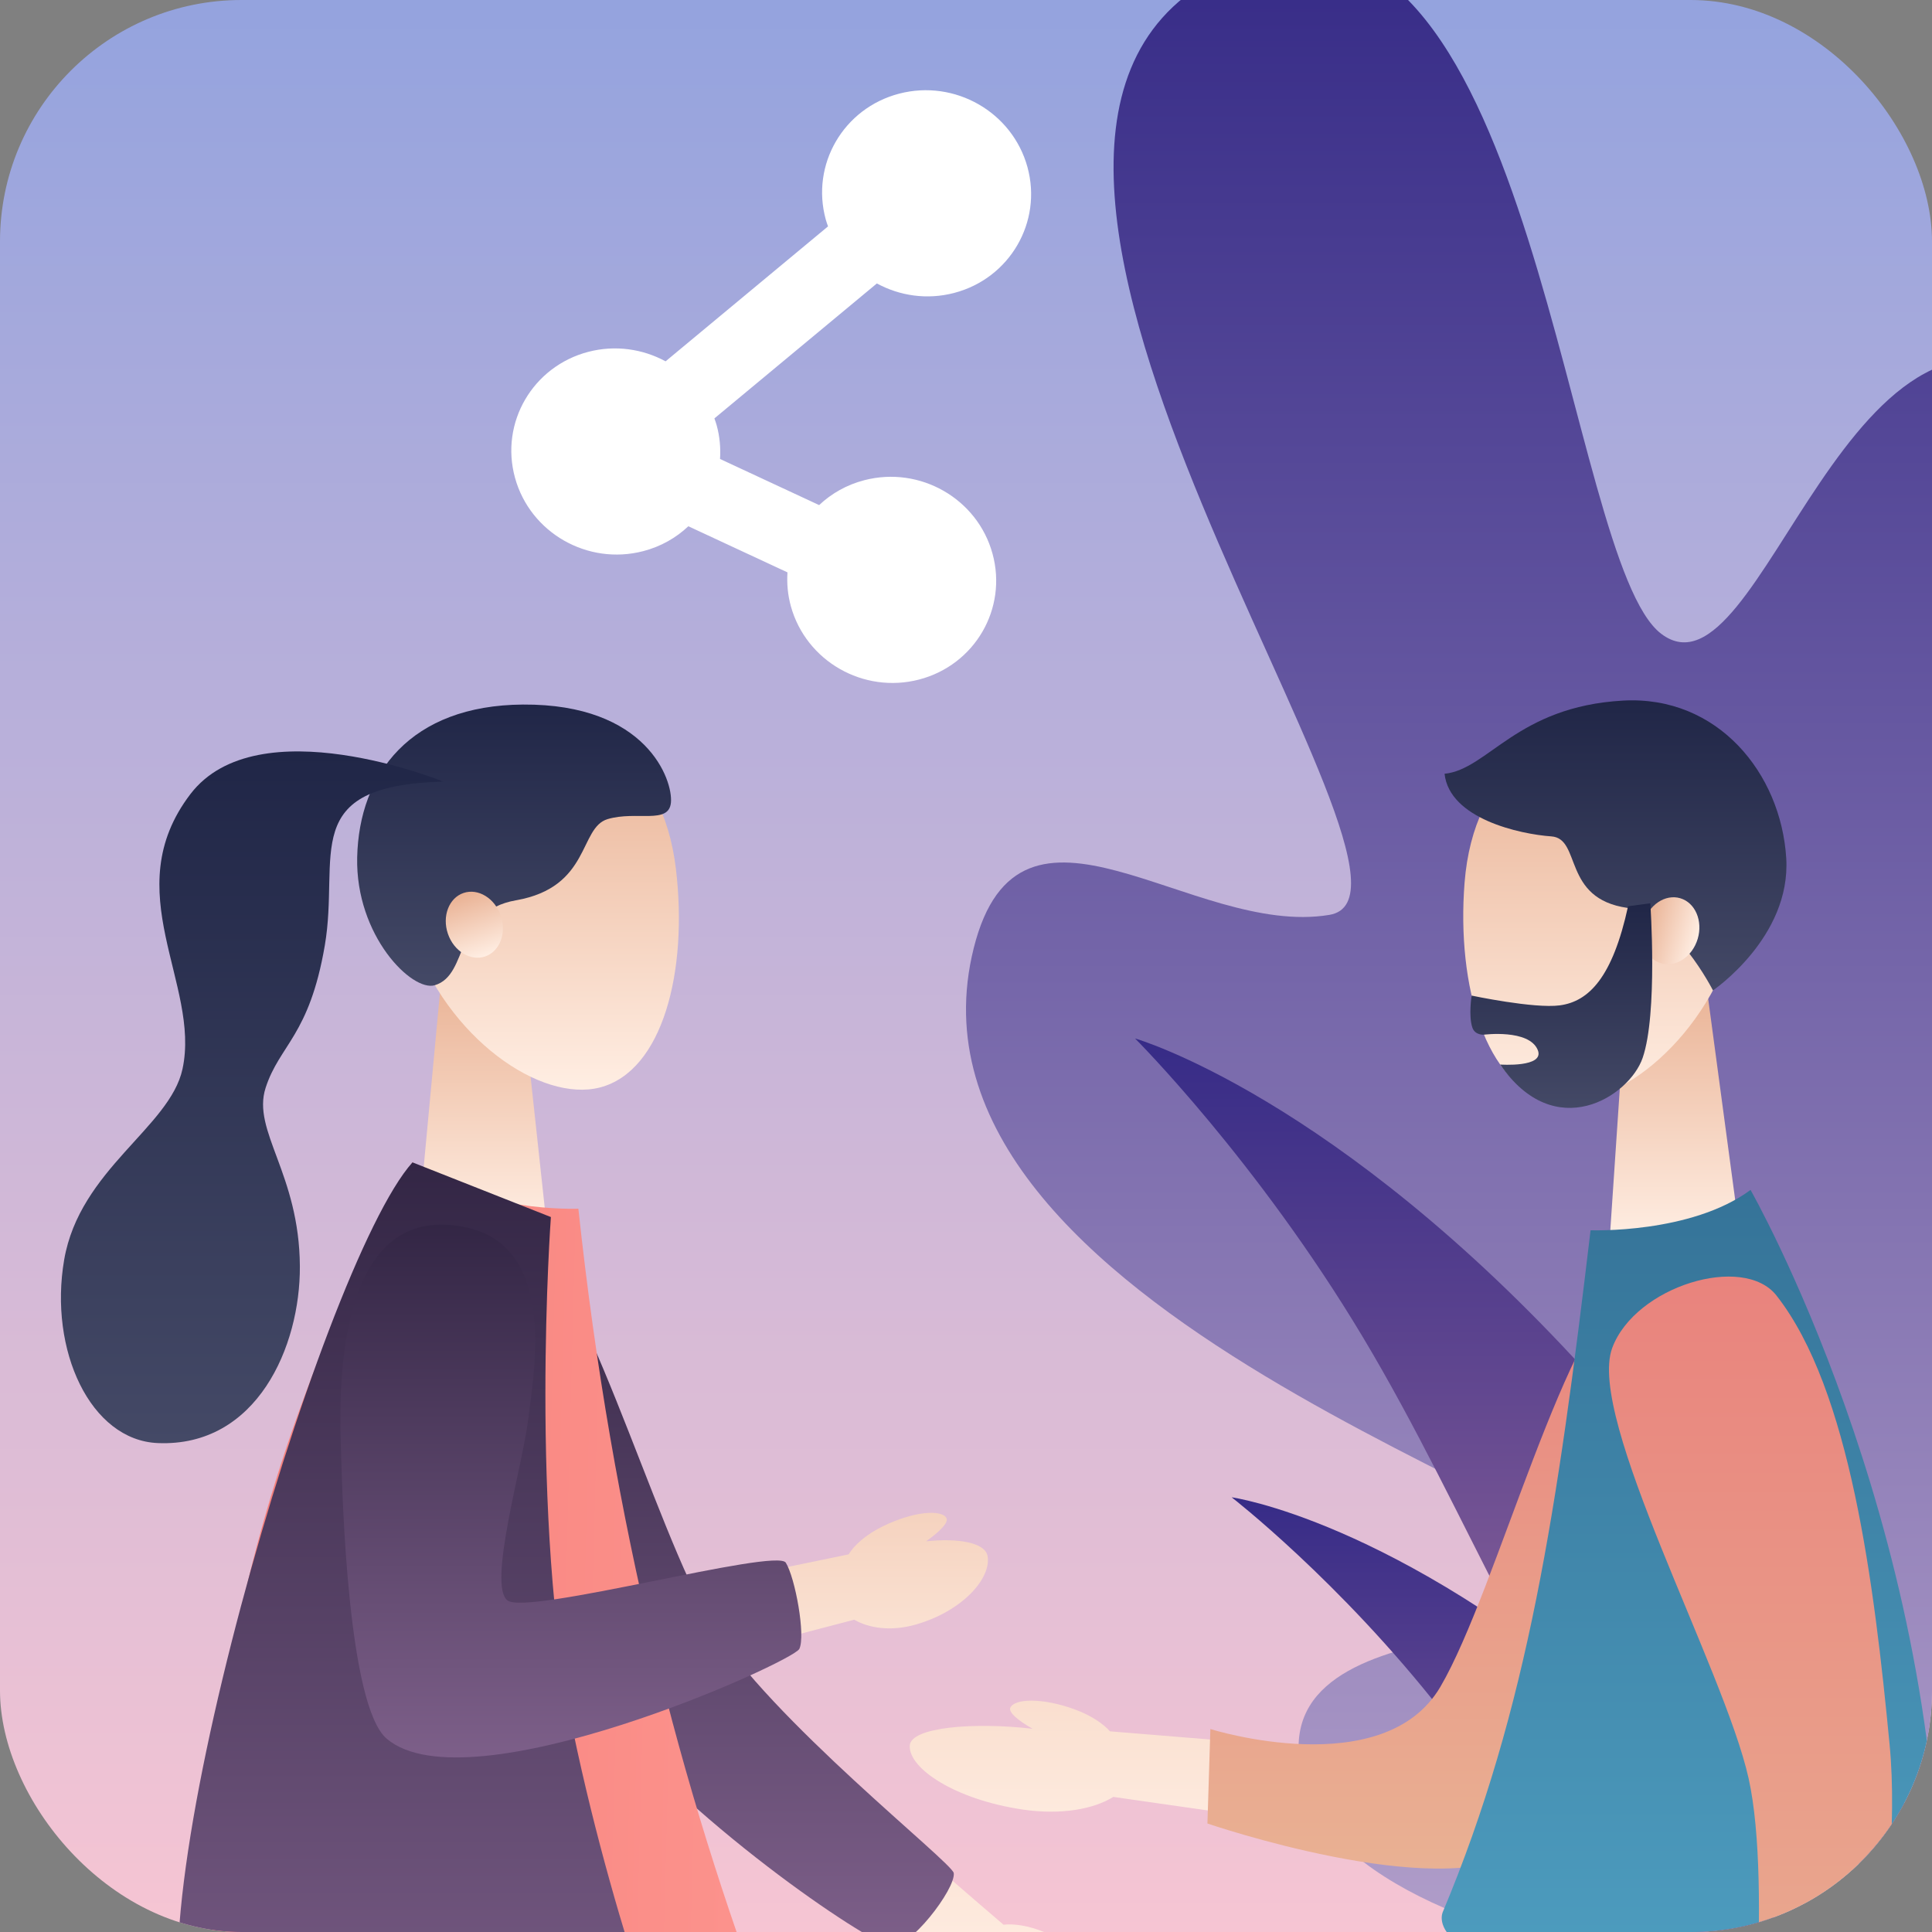 <?xml version="1.0" encoding="UTF-8"?> <svg xmlns="http://www.w3.org/2000/svg" width="80" height="80" viewBox="0 0 80 80" fill="none"><rect x="0" y="0" width="80" height="80" fill="#808080" stroke="none"/> <g clip-path="url(#clip0_75_121)"> <rect width="80" height="80" rx="10" fill="url(#paint0_linear_75_121)"></rect> <path d="M40.32 39.26C36.555 54.311 67.265 62.645 67.129 65.61C66.992 68.575 51.209 66.05 54.133 74.193C56.844 81.738 81.462 85.503 99.81 77.642C100.341 77.414 113.903 55.507 104.953 42.107C96.002 28.708 92.432 51.11 88.093 50.381C83.753 49.651 94.227 22.353 85.531 16.143C76.522 9.71 73.007 29.434 68.791 26.247C64.796 23.227 63.599 -5.003 52.195 -1.738C51.782 -1.619 51.355 -1.46 50.914 -1.256L50.91 -1.254C50.676 -1.147 50.439 -1.025 50.197 -0.892C36.92 6.434 60.739 36.934 55.048 37.883C49.357 38.832 42.228 31.632 40.32 39.26Z" fill="url(#paint1_linear_75_121)"></path> <path d="M88 90C88 90 76.198 68.355 65.75 56.866C55.302 45.377 47 43 47 43C47 43 52.05 48.043 56.443 55.384C60.836 62.726 63.783 70.946 69.315 77.775C77.684 88.105 88 90 88 90Z" fill="url(#paint2_linear_75_121)"></path> <path d="M88 95C88 95 76.427 78.951 67.054 70.936C57.681 62.92 51 62 51 62C51 62 55.472 65.463 59.699 70.859C63.925 76.255 67.135 82.535 72.182 87.381C79.818 94.711 88 95 88 95H88Z" fill="url(#paint3_linear_75_121)"></path> <path d="M66.649 51.389L71.983 50.673L70.613 40.468L67.353 40.906L66.649 51.389Z" fill="url(#paint4_linear_75_121)"></path> <path d="M60.645 36.548C60.306 40.858 61.54 44.992 64.192 45.569C66.679 46.11 70.49 43.284 71.818 38.89C73.215 34.264 71.809 31.135 68.135 30.394C64.23 29.606 61.017 31.823 60.645 36.548V36.548Z" fill="url(#paint5_linear_75_121)"></path> <path d="M67.209 29.01C71.129 28.793 73.746 32.021 73.964 35.532C74.168 38.811 70.93 41.011 70.93 41.011C70.93 41.011 69.342 37.868 67.394 37.595C64.677 37.214 65.495 34.722 64.238 34.633C62.928 34.541 60.019 33.901 59.816 32.04C61.62 31.861 62.806 29.255 67.209 29.01H67.209Z" fill="url(#paint6_linear_75_121)"></path> <path d="M70.299 38.873C70.519 38.129 70.195 37.377 69.576 37.194C68.956 37.011 68.275 37.465 68.055 38.208C67.835 38.952 68.159 39.703 68.778 39.886C69.398 40.07 70.078 39.616 70.299 38.873Z" fill="url(#paint7_linear_75_121)"></path> <path d="M68.336 37.403C68.336 37.403 68.652 41.97 68.018 43.806C67.466 45.406 64.387 47.393 62.119 44.08C62.119 44.08 63.982 44.215 63.674 43.475C63.311 42.604 61.445 42.844 61.445 42.844C61.445 42.844 61.077 42.875 60.967 42.549C60.803 42.065 60.937 41.225 60.937 41.225C60.937 41.225 63.524 41.773 64.587 41.63C65.792 41.469 66.773 40.471 67.415 37.527L68.335 37.403H68.336Z" fill="url(#paint8_linear_75_121)"></path> <path fill-rule="evenodd" clip-rule="evenodd" d="M67.886 52.231L67.141 54.414L60.829 72.902L47.226 71.794L45.963 71.691C45.673 71.368 45.175 71.028 44.499 70.781C43.153 70.29 42.016 70.333 41.838 70.708V70.709C41.747 70.9 42.156 71.242 42.758 71.585C40.331 71.303 37.709 71.514 37.671 72.284V72.284C37.624 73.228 39.538 74.505 42.311 74.924C43.97 75.175 45.32 74.894 46.098 74.406L46.92 74.524L61.899 76.668C62.725 76.786 63.499 76.312 63.79 75.568L63.826 75.477L71.47 56.002L72.313 53.855L67.886 52.231Z" fill="url(#paint9_linear_75_121)"></path> <path d="M74.103 55.989C73.693 60.917 68.56 73.083 62.908 76.658C59.551 78.782 49.997 75.507 49.997 75.507L50.119 71.596C50.119 71.596 57.297 73.854 59.645 69.844C61.992 65.835 64.881 54.336 67.645 52.946C70.08 51.721 74.288 53.775 74.103 55.989V55.989Z" fill="url(#paint10_linear_75_121)"></path> <path d="M72.486 49.272C72.486 49.272 80.291 62.958 80.299 79.596C80.3 81.555 78.049 82.755 69.58 82.338C58.453 81.79 59.744 79.169 59.744 79.169C63.268 70.77 64.502 62.389 65.862 50.943C65.862 50.943 70.024 51.096 72.486 49.272V49.272Z" fill="url(#paint11_linear_75_121)"></path> <path d="M76.96 73.106C76.81 71.536 76.526 70.067 76.205 68.615C75.88 67.167 75.508 65.746 75.111 64.335C74.309 61.512 73.429 58.765 72.441 55.983L71.669 53.809L67.263 55.532L68.146 57.662C69.214 60.238 70.227 62.912 71.131 65.567C71.581 66.9 72.005 68.236 72.377 69.571C72.747 70.903 73.072 72.245 73.261 73.525C73.307 73.846 73.339 74.15 73.364 74.46L73.419 75.483C73.442 76.174 73.46 76.87 73.461 77.573C73.466 78.978 73.438 80.395 73.393 81.815C73.296 84.653 73.137 87.513 72.928 90.346L72.826 91.717L75.48 92L75.659 90.638C76.037 87.763 76.36 84.903 76.625 82.014C76.753 80.57 76.865 79.121 76.943 77.656C76.983 76.925 77.007 76.186 77.025 75.443L77.027 74.314C77.019 73.908 76.995 73.496 76.96 73.104V73.106Z" fill="#F1C8A9"></path> <path d="M73.561 53.647C76.616 57.535 77.606 65.579 78.244 72.236C78.882 78.893 76.371 88.542 76.371 88.542L72.326 88.187C72.326 88.187 73.416 78.173 72.406 73.638C71.395 69.103 65.681 58.714 66.759 55.815C67.709 53.26 72.189 51.899 73.561 53.646L73.561 53.647Z" fill="url(#paint12_linear_75_121)"></path> <path fill-rule="evenodd" clip-rule="evenodd" d="M34.295 73.244C36.35 75.157 38.463 77.043 40.593 78.874L40.594 78.874L41.553 79.698C41.981 79.65 42.584 79.732 43.256 80.01C44.565 80.551 45.365 81.341 45.244 81.734C45.087 82.248 41.846 81.285 41.062 80.458L39.97 81.815L38.891 80.99C36.614 79.247 34.387 77.477 32.18 75.645C31.079 74.727 29.987 73.793 28.907 72.825C28.367 72.343 27.833 71.844 27.301 71.338L26.508 70.552C26.23 70.262 25.958 69.958 25.709 69.659C24.714 68.459 23.884 67.235 23.092 65.996C22.304 64.757 21.569 63.505 20.86 62.243C19.442 59.711 18.135 57.177 16.877 54.543L15.894 52.484L20.177 50.603L21.051 52.709C22.109 55.254 23.274 57.831 24.502 60.317C25.12 61.562 25.76 62.792 26.434 63.985C27.108 65.173 27.821 66.338 28.585 67.364C28.779 67.62 28.968 67.855 29.169 68.089L29.845 68.841C30.314 69.34 30.788 69.838 31.279 70.33C32.259 71.314 33.27 72.284 34.295 73.244Z" fill="url(#paint13_linear_75_121)"></path> <path d="M22.65 50.877L17.352 50.382L18.298 40.247L21.535 40.549L22.65 50.877Z" fill="url(#paint14_linear_75_121)"></path> <path d="M27.988 35.976C28.495 40.22 27.442 44.353 24.845 45.029C22.409 45.662 18.531 43.023 17.045 38.736C15.479 34.221 16.743 31.075 20.344 30.196C24.169 29.261 27.431 31.324 27.988 35.976Z" fill="url(#paint15_linear_75_121)"></path> <path d="M21.363 37.28C24.463 36.738 23.968 34.27 25.162 33.917C26.357 33.563 27.696 34.153 27.782 33.232C27.868 32.31 26.792 29.14 21.654 29.174C17.004 29.205 14.866 32.028 14.79 35.505C14.719 38.751 17.066 41.083 18.007 40.795C19.449 40.355 18.765 37.735 21.363 37.28H21.363Z" fill="url(#paint16_linear_75_121)"></path> <path d="M20.088 39.605C20.693 39.398 20.983 38.643 20.736 37.917C20.489 37.192 19.798 36.77 19.193 36.976C18.588 37.182 18.299 37.938 18.546 38.663C18.793 39.389 19.484 39.811 20.088 39.605Z" fill="url(#paint17_linear_75_121)"></path> <path d="M18.354 32.364C18.354 32.364 10.668 29.233 7.883 32.884C4.813 36.908 8.317 40.748 7.557 44.266C7.034 46.683 3.299 48.427 2.657 52.165C2.015 55.904 3.74 59.641 6.538 59.755C10.638 59.922 12.436 55.753 12.417 52.435C12.395 48.595 10.422 46.834 10.998 45.047C11.574 43.26 12.806 42.897 13.448 39.158C14.09 35.419 12.304 32.528 18.354 32.364H18.354Z" fill="url(#paint18_linear_75_121)"></path> <path d="M14.951 53.786C15.437 58.65 20.241 65.062 24.347 70.245C28.453 75.428 35.87 80.377 36.852 80.586C37.638 80.753 39.578 78.214 39.493 77.561C39.435 77.119 31.856 71.17 29.47 67.245C27.083 63.32 24.04 52 21.286 50.672C18.858 49.501 14.733 51.6 14.951 53.786H14.951Z" fill="url(#paint19_linear_75_121)"></path> <path d="M17.081 48.132C17.081 48.132 6.908 64.971 8.979 82.932C8.979 82.932 8.105 86.46 19.648 85.979C31.191 85.498 31.851 83.734 31.851 83.734C28.197 74.095 25.359 63.185 23.949 50.05C23.949 50.05 19.633 50.225 17.081 48.131V48.132Z" fill="url(#paint20_linear_75_121)"></path> <path d="M47.229 85.665C46.633 86.385 44.386 86.038 42.084 84.492C39.961 83.066 39.218 81.207 39.759 80.433C40.967 78.705 48.151 84.553 47.229 85.665Z" fill="#EDBA8E"></path> <path d="M22.811 50.396C22.811 50.396 21.899 62.888 23.73 71.676C25.561 80.463 28.469 87.578 28.469 87.578C28.469 87.578 10.97 88.9 7.991 84.768C5.011 80.636 13.241 52.412 17.08 48.131L22.81 50.395L22.811 50.396Z" fill="url(#paint21_linear_75_121)"></path> <path fill-rule="evenodd" clip-rule="evenodd" d="M35.141 64.363L34.427 64.51L19.84 67.517L21.237 54.471L21.154 52.363L16.797 51.843L16.691 54.121L15.964 69.655L15.959 69.765C15.952 69.937 15.97 70.114 16.015 70.29C16.264 71.24 17.235 71.808 18.185 71.56L35.045 67.154L35.372 67.069C35.988 67.422 36.897 67.564 37.931 67.266C39.844 66.715 41.043 65.367 40.896 64.445H40.896C40.803 63.861 39.648 63.685 38.348 63.822C38.917 63.419 39.296 63.034 39.186 62.853C38.973 62.502 37.851 62.574 36.577 63.191C35.854 63.541 35.367 63.985 35.141 64.363Z" fill="url(#paint22_linear_75_121)"></path> <path d="M19.297 50.822C23.1 51.634 22.099 56.88 21.872 58.774C21.645 60.667 20.181 65.639 21.014 66.271C21.847 66.901 32.15 64.08 32.539 64.708C32.929 65.337 33.364 67.728 33.099 68.277C32.834 68.826 19.424 74.876 16.017 72C14.401 70.637 14.174 61.929 14.123 60.162C14.073 58.395 13.618 49.611 19.297 50.822Z" fill="url(#paint23_linear_75_121)"></path> <g clip-path="url(#clip1_75_121)"> <path d="M37.232 3.878C34.926 4.479 33.566 6.814 34.194 9.093C34.22 9.189 34.254 9.281 34.287 9.374L27.56 14.962C26.616 14.45 25.482 14.277 24.363 14.568C22.058 15.169 20.697 17.504 21.325 19.783C21.953 22.062 24.331 23.422 26.637 22.821C27.364 22.632 27.997 22.269 28.503 21.791L32.608 23.701C32.577 24.159 32.618 24.63 32.747 25.099C33.375 27.378 35.753 28.739 38.059 28.138C40.365 27.537 41.725 25.202 41.097 22.923C40.47 20.644 38.092 19.284 35.786 19.885C35.058 20.074 34.425 20.437 33.919 20.915L29.815 19.005C29.845 18.547 29.804 18.076 29.675 17.607C29.649 17.51 29.615 17.418 29.582 17.325L36.309 11.737C37.253 12.25 38.387 12.423 39.505 12.131C41.811 11.53 43.171 9.195 42.544 6.916C41.916 4.637 39.538 3.277 37.232 3.878Z" fill="white"></path> </g> </g> <defs> <linearGradient id="paint0_linear_75_121" x1="40" y1="0" x2="40" y2="80" gradientUnits="userSpaceOnUse"> <stop stop-color="#94A3DE"></stop> <stop offset="1" stop-color="#F6C5D3"></stop> </linearGradient> <linearGradient id="paint1_linear_75_121" x1="74" y1="-2" x2="74" y2="82" gradientUnits="userSpaceOnUse"> <stop stop-color="#362B87"></stop> <stop offset="1" stop-color="#B3A0CB"></stop> <stop offset="1" stop-color="#362B87" stop-opacity="0"></stop> </linearGradient> <linearGradient id="paint2_linear_75_121" x1="67.5" y1="43" x2="67.5" y2="90" gradientUnits="userSpaceOnUse"> <stop stop-color="#362B87"></stop> <stop offset="1" stop-color="#C386A3"></stop> <stop offset="1" stop-color="#B3A0CB"></stop> <stop offset="1" stop-color="#C386A3"></stop> </linearGradient> <linearGradient id="paint3_linear_75_121" x1="69.5" y1="62" x2="69.5" y2="95" gradientUnits="userSpaceOnUse"> <stop stop-color="#362B87"></stop> <stop offset="1" stop-color="#C386A3"></stop> <stop offset="1" stop-color="#B3A0CB"></stop> <stop offset="1" stop-color="#C386A3"></stop> </linearGradient> <linearGradient id="paint4_linear_75_121" x1="69.316" y1="40.468" x2="69.316" y2="51.389" gradientUnits="userSpaceOnUse"> <stop stop-color="#E9B193"></stop> <stop offset="1" stop-color="#FFEEE3"></stop> </linearGradient> <linearGradient id="paint5_linear_75_121" x1="66.47" y1="30.238" x2="66.47" y2="45.635" gradientUnits="userSpaceOnUse"> <stop stop-color="#E9B193"></stop> <stop offset="1" stop-color="#FFEEE3"></stop> </linearGradient> <linearGradient id="paint6_linear_75_121" x1="66.895" y1="29" x2="66.895" y2="41.011" gradientUnits="userSpaceOnUse"> <stop stop-color="#202647"></stop> <stop offset="1" stop-color="#444966"></stop> </linearGradient> <linearGradient id="paint7_linear_75_121" x1="68.055" y1="38.208" x2="70.299" y2="38.873" gradientUnits="userSpaceOnUse"> <stop stop-color="#E9B193"></stop> <stop offset="1" stop-color="#FFEEE3"></stop> </linearGradient> <linearGradient id="paint8_linear_75_121" x1="64.65" y1="37.403" x2="64.65" y2="45.875" gradientUnits="userSpaceOnUse"> <stop stop-color="#202647"></stop> <stop offset="1" stop-color="#444966"></stop> </linearGradient> <linearGradient id="paint9_linear_75_121" x1="54.992" y1="52.231" x2="54.992" y2="76.686" gradientUnits="userSpaceOnUse"> <stop stop-color="#E9B193"></stop> <stop offset="1" stop-color="#FFEEE3"></stop> </linearGradient> <linearGradient id="paint10_linear_75_121" x1="62.053" y1="52.579" x2="62.053" y2="77.374" gradientUnits="userSpaceOnUse"> <stop stop-color="#E9837D"></stop> <stop offset="1" stop-color="#E9B193"></stop> <stop offset="1" stop-color="#E9837D" stop-opacity="0"></stop> </linearGradient> <linearGradient id="paint11_linear_75_121" x1="69.999" y1="49.272" x2="69.999" y2="82.421" gradientUnits="userSpaceOnUse"> <stop stop-color="#357398"></stop> <stop offset="1" stop-color="#4E9EC0"></stop> </linearGradient> <linearGradient id="paint12_linear_75_121" x1="72.486" y1="52.86" x2="72.486" y2="88.542" gradientUnits="userSpaceOnUse"> <stop stop-color="#E9837D"></stop> <stop offset="1" stop-color="#E9B193"></stop> <stop offset="1" stop-color="#E9837D" stop-opacity="0"></stop> </linearGradient> <linearGradient id="paint13_linear_75_121" x1="30.575" y1="50.603" x2="30.575" y2="81.878" gradientUnits="userSpaceOnUse"> <stop stop-color="#E9B193"></stop> <stop offset="1" stop-color="#FFEEE3"></stop> </linearGradient> <linearGradient id="paint14_linear_75_121" x1="20.001" y1="40.247" x2="20.001" y2="50.877" gradientUnits="userSpaceOnUse"> <stop stop-color="#E9B193"></stop> <stop offset="1" stop-color="#FFEEE3"></stop> </linearGradient> <linearGradient id="paint15_linear_75_121" x1="22.248" y1="29.976" x2="22.248" y2="45.122" gradientUnits="userSpaceOnUse"> <stop stop-color="#E9B193"></stop> <stop offset="1" stop-color="#FFEEE3"></stop> </linearGradient> <linearGradient id="paint16_linear_75_121" x1="21.288" y1="29.174" x2="21.288" y2="40.819" gradientUnits="userSpaceOnUse"> <stop stop-color="#202647"></stop> <stop offset="1" stop-color="#444966"></stop> </linearGradient> <linearGradient id="paint17_linear_75_121" x1="19.193" y1="36.976" x2="20.088" y2="39.605" gradientUnits="userSpaceOnUse"> <stop stop-color="#E9B193"></stop> <stop offset="1" stop-color="#FFEEE3"></stop> </linearGradient> <linearGradient id="paint18_linear_75_121" x1="10.438" y1="31.115" x2="10.438" y2="59.76" gradientUnits="userSpaceOnUse"> <stop stop-color="#202647"></stop> <stop offset="1" stop-color="#444966"></stop> </linearGradient> <linearGradient id="paint19_linear_75_121" x1="27.219" y1="50.336" x2="27.219" y2="80.594" gradientUnits="userSpaceOnUse"> <stop stop-color="#332645"></stop> <stop offset="1" stop-color="#7D5F89"></stop> </linearGradient> <linearGradient id="paint20_linear_75_121" x1="31.7" y1="67.461" x2="6.225" y2="66.794" gradientUnits="userSpaceOnUse"> <stop stop-color="#FC938D"></stop> <stop offset="1" stop-color="#F57C77"></stop> </linearGradient> <linearGradient id="paint21_linear_75_121" x1="17.912" y1="48.131" x2="17.912" y2="87.779" gradientUnits="userSpaceOnUse"> <stop stop-color="#332645"></stop> <stop offset="1" stop-color="#7D5F89"></stop> </linearGradient> <linearGradient id="paint22_linear_75_121" x1="28.433" y1="51.843" x2="28.433" y2="71.618" gradientUnits="userSpaceOnUse"> <stop stop-color="#E9B193"></stop> <stop offset="1" stop-color="#FFEEE3"></stop> </linearGradient> <linearGradient id="paint23_linear_75_121" x1="23.637" y1="50.708" x2="23.637" y2="72.772" gradientUnits="userSpaceOnUse"> <stop stop-color="#332645"></stop> <stop offset="1" stop-color="#7D5F89"></stop> </linearGradient> <clipPath id="clip0_75_121"> <rect width="80" height="80" rx="10" fill="white"></rect> </clipPath> <clipPath id="clip1_75_121"> <rect width="24" height="26" fill="white" transform="translate(21 3)"></rect> </clipPath> </defs> </svg> 